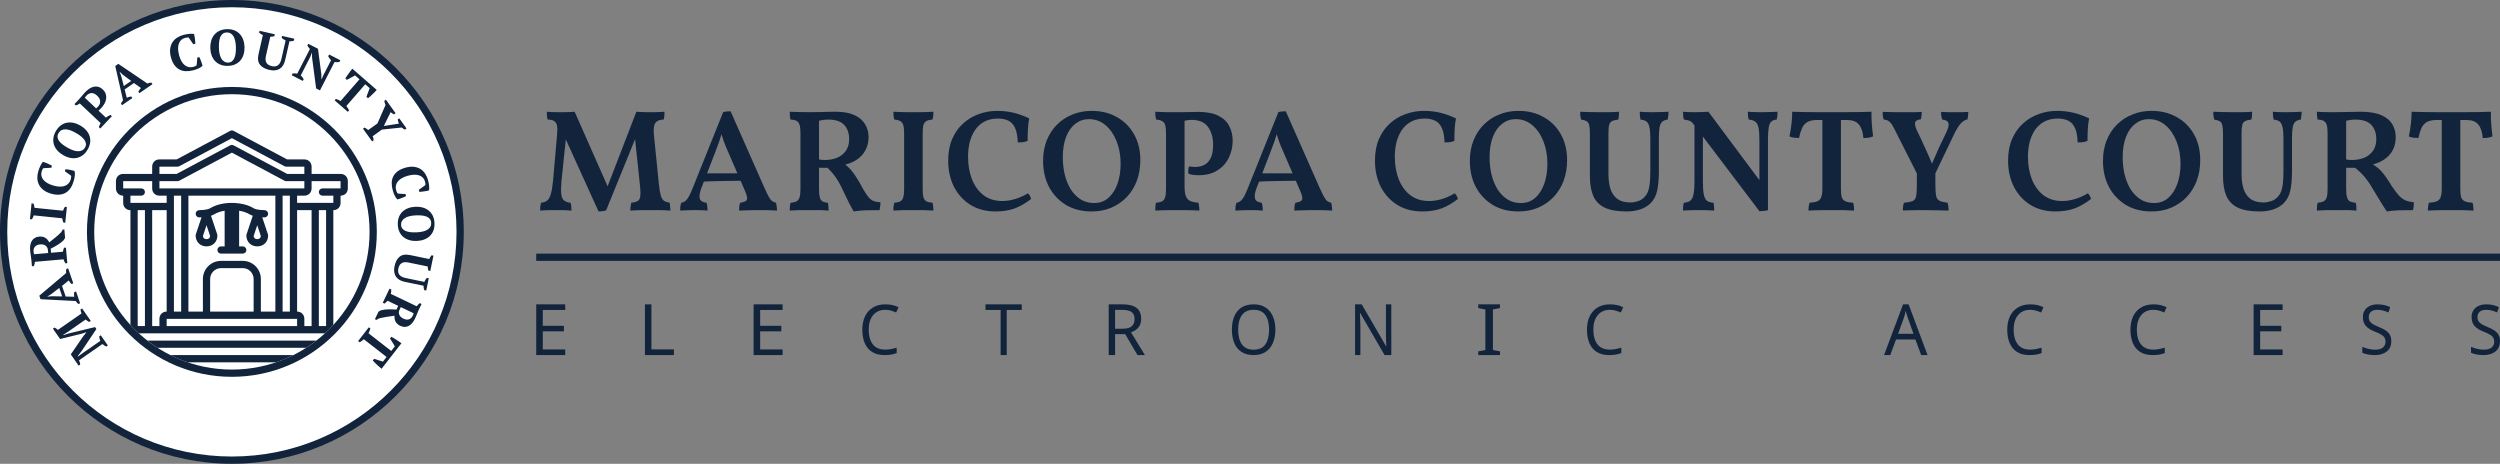 <svg width="345" height="64" viewBox="0 0 345 64" fill="none" xmlns="http://www.w3.org/2000/svg">
<rect x="0" y="0" width="345" height="64" fill="#808080" stroke="none"/>
<circle cx="32" cy="32" r="32" fill="#12233C"/>
<circle cx="32" cy="32" r="31" fill="white"/>
<circle cx="32" cy="32" r="20" fill="#12233C"/>
<circle cx="32" cy="32" r="19" fill="white"/>
<path d="M40.491 49C39.722 49.385 38.924 49.721 38.1 50H25.9C25.076 49.721 24.278 49.385 23.509 49H40.491Z" fill="#12233C"/>
<path d="M43.662 47C43.208 47.354 42.738 47.688 42.252 48H21.748C21.262 47.688 20.792 47.354 20.338 47H43.662Z" fill="#12233C"/>
<path fill-rule="evenodd" clip-rule="evenodd" d="M32.394 28.01C33.315 28.057 34.246 28.275 35.032 28.757C35.168 28.823 35.592 29 36.5 29C36.776 29 37 29.224 37 29.5C37 29.776 36.776 30 36.5 30C36.392 30 36.289 29.995 36.19 29.991L36.975 32.342C36.992 32.393 37 32.446 37 32.5C37 32.914 36.859 33.297 36.578 33.578C36.297 33.859 35.914 34 35.5 34C35.086 34 34.703 33.859 34.422 33.578C34.141 33.297 34 32.914 34 32.5L34.007 32.42C34.011 32.394 34.017 32.367 34.025 32.342L34.881 29.773C34.753 29.729 34.653 29.686 34.576 29.647C34.562 29.64 34.548 29.632 34.535 29.624C34.092 29.347 33.566 29.17 33 29.078V34H33.5C33.776 34 34 34.224 34 34.5C34 34.776 33.776 35 33.5 35H30.5C30.224 35 30 34.776 30 34.5C30 34.224 30.224 34 30.5 34H31V29.078C30.433 29.17 29.908 29.347 29.465 29.624C29.451 29.632 29.438 29.64 29.424 29.647C29.347 29.686 29.246 29.729 29.118 29.773L29.975 32.342C29.992 32.393 30 32.446 30 32.5C30 32.914 29.86 33.297 29.578 33.578C29.297 33.859 28.914 34 28.5 34C28.086 34 27.703 33.859 27.422 33.578C27.14 33.297 27 32.914 27 32.5L27.007 32.42C27.011 32.394 27.017 32.367 27.025 32.342L27.809 29.991C27.711 29.995 27.608 30 27.5 30C27.224 30 27 29.776 27 29.5C27 29.224 27.224 29 27.5 29C28.406 29 28.831 28.823 28.967 28.757C29.866 28.206 30.954 28 32 28L32.394 28.01ZM28.005 32.564C28.017 32.714 28.069 32.811 28.129 32.871C28.198 32.94 28.314 33 28.5 33C28.686 33 28.802 32.94 28.871 32.871C28.931 32.811 28.982 32.714 28.994 32.564L28.5 31.082L28.005 32.564ZM35.005 32.564C35.017 32.714 35.069 32.811 35.129 32.871C35.197 32.94 35.314 33 35.5 33C35.686 33 35.803 32.94 35.871 32.871C35.931 32.811 35.982 32.714 35.994 32.564L35.5 31.082L35.005 32.564Z" fill="#12233C"/>
<path fill-rule="evenodd" clip-rule="evenodd" d="M31.821 18.033C31.956 17.982 32.107 17.99 32.235 18.059L39.626 22H42C42.264 22 42.522 22.09 42.716 22.284C42.91 22.478 43 22.736 43 23V24H47C47.264 24 47.522 24.09 47.716 24.284C47.91 24.478 48 24.736 48 25V26C48 26.264 47.91 26.522 47.716 26.716C47.546 26.885 47.327 26.976 47.099 26.996L47 27V28C47 28.264 46.91 28.522 46.716 28.716C46.546 28.885 46.327 28.976 46.099 28.996L46 29V44.844C45.631 45.245 45.246 45.631 44.845 46H19.155C18.754 45.631 18.369 45.245 18 44.844V29L17.901 28.996C17.673 28.976 17.454 28.885 17.284 28.716C17.09 28.522 17 28.264 17 28V27L16.901 26.996C16.673 26.976 16.454 26.885 16.284 26.716C16.09 26.522 16 26.264 16 26V25C16 24.736 16.09 24.478 16.284 24.284C16.478 24.09 16.736 24 17 24H21V23C21 22.736 21.09 22.478 21.284 22.284C21.478 22.09 21.736 22 22 22H24.374L31.765 18.059L31.821 18.033ZM19 45H20V29H19V45ZM21 45H22V44C22 43.736 22.09 43.478 22.284 43.284C22.454 43.114 22.673 43.024 22.901 43.004L23 43V29H21V45ZM23 45H41V44H23V45ZM41 43L41.099 43.004C41.327 43.024 41.546 43.114 41.716 43.284C41.91 43.478 42 43.736 42 44V45H43V29H41V43ZM44 45H45V29H44V45ZM24 43H25V27H24V43ZM26 43H28V38.5C28 37.124 29.124 36 30.5 36H33.5C34.876 36 36 37.124 36 38.5V43H38V27H26V43ZM30.5 37C29.676 37 29 37.676 29 38.5V43H35V38.5C35 37.676 34.324 37 33.5 37H30.5ZM39 43H40V27H39V43ZM17 26H19.5C19.776 26 20 26.224 20 26.5C20 26.776 19.776 27 19.5 27H18V28H23V27H22C21.736 27 21.478 26.91 21.284 26.716C21.09 26.522 21 26.264 21 26V25H17V26ZM43 26C43 26.264 42.91 26.522 42.716 26.716C42.522 26.91 42.264 27 42 27H41V28H46V27H44.5C44.224 27 44 26.776 44 26.5C44 26.224 44.224 26 44.5 26H47V25H43V26ZM24.735 24.941C24.663 24.98 24.582 25 24.5 25H22V26H42V25H39.5C39.418 25 39.337 24.98 39.265 24.941L32 21.066L24.735 24.941ZM24.735 22.941C24.663 22.98 24.582 23 24.5 23H22V24H24.374L31.765 20.059L31.821 20.033C31.956 19.982 32.107 19.99 32.235 20.059L39.626 24H42V23H39.5C39.418 23 39.337 22.98 39.265 22.941L32 19.066L24.735 22.941Z" fill="#12233C"/>
<path fill-rule="evenodd" clip-rule="evenodd" d="M59.814 31.81C59.7 32.108 59.534 32.362 59.316 32.57C59.099 32.777 58.837 32.94 58.531 33.055C58.226 33.171 57.892 33.236 57.527 33.252C57.164 33.268 56.825 33.231 56.511 33.142C56.196 33.053 55.922 32.914 55.687 32.725C55.452 32.537 55.266 32.298 55.127 32.01C54.989 31.722 54.911 31.386 54.896 31.004C54.879 30.622 54.928 30.281 55.041 29.982C55.154 29.683 55.319 29.428 55.537 29.218C55.754 29.008 56.016 28.845 56.321 28.729C56.627 28.613 56.962 28.547 57.325 28.532C57.69 28.516 58.028 28.553 58.343 28.643C58.657 28.731 58.932 28.872 59.167 29.063C59.401 29.253 59.588 29.493 59.727 29.781C59.864 30.069 59.942 30.405 59.959 30.787C59.975 31.169 59.927 31.51 59.814 31.81ZM59.321 30.219C59.21 30.079 59.061 29.97 58.873 29.891C58.685 29.813 58.463 29.762 58.208 29.738C57.952 29.713 57.675 29.708 57.377 29.721C57.078 29.733 56.803 29.769 56.551 29.826C56.299 29.883 56.083 29.966 55.902 30.075C55.723 30.183 55.584 30.317 55.485 30.477C55.388 30.638 55.343 30.828 55.353 31.047C55.361 31.248 55.421 31.416 55.531 31.551C55.643 31.687 55.792 31.794 55.98 31.876C56.168 31.956 56.39 32.011 56.645 32.04C56.901 32.068 57.179 32.076 57.477 32.064C57.775 32.051 58.051 32.017 58.303 31.961C58.555 31.906 58.771 31.827 58.951 31.724C59.131 31.62 59.271 31.488 59.368 31.328C59.467 31.167 59.511 30.975 59.502 30.75C59.492 30.536 59.433 30.359 59.321 30.219ZM58.932 26.337C58.817 26.362 58.696 26.384 58.568 26.403C58.44 26.423 58.315 26.439 58.19 26.452C58.065 26.466 57.96 26.475 57.874 26.48L57.794 26.197L58.706 25.539C58.718 25.492 58.717 25.422 58.705 25.329C58.693 25.235 58.674 25.141 58.648 25.046C58.596 24.862 58.51 24.7 58.39 24.559C58.271 24.418 58.111 24.308 57.914 24.228C57.717 24.148 57.481 24.107 57.208 24.107C56.934 24.107 56.619 24.157 56.265 24.257C55.622 24.438 55.164 24.706 54.891 25.06C54.617 25.414 54.542 25.81 54.667 26.25C54.702 26.376 54.742 26.48 54.787 26.562C54.832 26.644 54.877 26.695 54.922 26.717L55.958 26.78L56.036 27.057C55.97 27.095 55.888 27.136 55.791 27.18C55.694 27.225 55.591 27.269 55.479 27.312C55.368 27.355 55.257 27.395 55.145 27.432C55.034 27.468 54.935 27.498 54.845 27.524C54.701 27.395 54.576 27.218 54.469 26.994C54.362 26.769 54.273 26.533 54.204 26.287C54.099 25.914 54.05 25.562 54.056 25.233C54.063 24.904 54.136 24.605 54.275 24.335C54.415 24.065 54.622 23.829 54.896 23.625C55.171 23.421 55.524 23.259 55.955 23.137C56.382 23.017 56.768 22.977 57.111 23.018C57.455 23.06 57.756 23.16 58.015 23.32C58.273 23.479 58.488 23.689 58.661 23.948C58.833 24.207 58.964 24.494 59.053 24.809C59.137 25.105 59.191 25.379 59.216 25.631C59.241 25.884 59.239 26.097 59.211 26.27C59.139 26.29 59.046 26.312 58.932 26.337ZM55.65 17.765C55.567 17.717 55.494 17.662 55.432 17.598L52.706 17.883L51.421 18.806C51.468 18.887 51.502 18.976 51.523 19.073C51.543 19.17 51.558 19.264 51.566 19.356L51.351 19.511L50.093 17.76L50.309 17.604C50.39 17.645 50.474 17.693 50.561 17.752C50.648 17.809 50.731 17.876 50.809 17.953L52.088 17.034L53.203 14.493C53.155 14.395 53.119 14.296 53.094 14.197C53.067 14.098 53.049 14.003 53.037 13.915L53.253 13.759L54.592 15.625L54.376 15.78C54.308 15.748 54.233 15.71 54.154 15.663C54.075 15.617 53.993 15.555 53.909 15.477L52.969 17.384L55.048 17.064C55.004 16.963 54.969 16.862 54.942 16.76C54.915 16.659 54.896 16.569 54.886 16.49L55.102 16.335L56.103 17.728L55.886 17.884C55.812 17.851 55.732 17.811 55.65 17.765ZM51.397 13.017C51.285 13.124 51.176 13.225 51.068 13.32C50.96 13.415 50.867 13.493 50.789 13.555L50.567 13.362L51.015 12.165L50.402 11.632L47.793 14.631C47.868 14.728 47.941 14.829 48.01 14.931C48.077 15.034 48.132 15.134 48.172 15.23L47.997 15.431L46.181 13.85L46.355 13.649C46.45 13.683 46.555 13.723 46.671 13.771C46.787 13.82 46.896 13.876 47 13.942L49.61 10.942L48.998 10.41L47.874 11.019L47.657 10.83C47.705 10.748 47.769 10.645 47.85 10.524C47.931 10.403 48.017 10.279 48.106 10.154C48.197 10.028 48.289 9.906 48.381 9.785C48.474 9.665 48.556 9.564 48.626 9.483L51.989 12.41C51.916 12.494 51.827 12.59 51.722 12.696C51.616 12.803 51.508 12.91 51.397 13.017ZM46.489 8.586C46.369 8.584 46.262 8.575 46.166 8.557L44.155 12.475L43.626 12.203L43.058 7.899L43.055 7.291L43.036 7.282L42.836 7.809L41.504 10.406C41.576 10.47 41.65 10.551 41.727 10.651C41.805 10.751 41.866 10.844 41.911 10.93L41.79 11.167L40.252 10.377L40.373 10.141C40.474 10.129 40.579 10.125 40.69 10.127C40.803 10.129 40.913 10.141 41.023 10.161L42.766 6.766C42.699 6.689 42.636 6.61 42.574 6.526C42.513 6.441 42.46 6.36 42.417 6.28L42.538 6.043L43.884 6.733L44.342 10.242L44.354 10.924L44.378 10.937L44.621 10.387L45.687 8.311C45.603 8.227 45.527 8.137 45.459 8.041C45.39 7.946 45.334 7.852 45.291 7.763L45.416 7.52L46.96 8.312L46.836 8.555C46.725 8.577 46.609 8.587 46.489 8.586ZM40.254 5.684C40.146 5.697 40.041 5.705 39.94 5.706L39.356 8.272C39.224 8.854 38.97 9.262 38.594 9.495C38.218 9.728 37.75 9.78 37.19 9.653C36.58 9.514 36.141 9.27 35.87 8.921C35.601 8.573 35.534 8.098 35.671 7.498L36.276 4.836C36.188 4.801 36.098 4.756 36.006 4.699C35.913 4.642 35.832 4.579 35.762 4.51L35.82 4.251L37.923 4.729L37.863 4.989C37.691 5.05 37.504 5.077 37.3 5.069L36.702 7.696C36.651 7.919 36.634 8.112 36.649 8.273C36.666 8.435 36.711 8.573 36.785 8.688C36.859 8.803 36.959 8.896 37.084 8.968C37.209 9.04 37.356 9.094 37.523 9.133C37.674 9.167 37.816 9.177 37.951 9.162C38.087 9.147 38.212 9.102 38.326 9.028C38.441 8.954 38.542 8.845 38.627 8.702C38.712 8.559 38.78 8.373 38.833 8.145L39.415 5.586C39.315 5.539 39.215 5.483 39.112 5.416C39.01 5.35 38.929 5.284 38.867 5.217L38.926 4.958L40.619 5.343L40.56 5.602C40.465 5.643 40.362 5.67 40.254 5.684ZM33.182 8.332C32.989 8.564 32.747 8.745 32.456 8.878C32.165 9.011 31.829 9.082 31.446 9.091C31.064 9.1 30.724 9.045 30.427 8.926C30.13 8.807 29.878 8.637 29.672 8.415C29.466 8.194 29.308 7.93 29.198 7.622C29.088 7.314 29.029 6.978 29.02 6.614C29.012 6.25 29.055 5.912 29.15 5.599C29.246 5.287 29.391 5.015 29.586 4.784C29.781 4.553 30.024 4.371 30.315 4.238C30.606 4.104 30.943 4.034 31.326 4.024C31.708 4.016 32.048 4.07 32.345 4.189C32.642 4.309 32.892 4.479 33.096 4.7C33.299 4.922 33.456 5.187 33.566 5.494C33.676 5.802 33.735 6.138 33.744 6.502C33.753 6.866 33.709 7.204 33.614 7.517C33.519 7.83 33.375 8.102 33.182 8.332ZM32.468 5.703C32.418 5.449 32.343 5.232 32.243 5.05C32.143 4.868 32.013 4.726 31.855 4.624C31.696 4.523 31.504 4.476 31.28 4.481C31.066 4.486 30.887 4.543 30.745 4.651C30.603 4.759 30.491 4.907 30.409 5.093C30.327 5.28 30.272 5.5 30.243 5.755C30.214 6.01 30.203 6.287 30.21 6.586C30.217 6.884 30.247 7.16 30.3 7.414C30.353 7.666 30.431 7.884 30.536 8.066C30.641 8.248 30.772 8.39 30.931 8.491C31.09 8.592 31.279 8.64 31.498 8.635C31.699 8.63 31.868 8.574 32.005 8.465C32.143 8.357 32.253 8.21 32.338 8.023C32.422 7.837 32.481 7.616 32.515 7.361C32.548 7.105 32.561 6.829 32.555 6.53C32.547 6.231 32.519 5.956 32.468 5.703ZM26.698 9.694C26.323 9.793 25.972 9.835 25.643 9.823C25.314 9.81 25.016 9.731 24.749 9.587C24.481 9.442 24.248 9.231 24.05 8.952C23.852 8.674 23.696 8.318 23.582 7.885C23.47 7.456 23.437 7.07 23.485 6.727C23.532 6.384 23.638 6.085 23.803 5.83C23.967 5.574 24.181 5.362 24.443 5.195C24.706 5.027 24.995 4.902 25.311 4.819C25.609 4.741 25.884 4.691 26.137 4.671C26.39 4.65 26.602 4.656 26.774 4.688C26.793 4.76 26.814 4.854 26.837 4.968C26.86 5.083 26.88 5.205 26.897 5.333C26.914 5.461 26.927 5.588 26.939 5.712C26.949 5.837 26.956 5.943 26.96 6.029L26.675 6.103L26.035 5.179C25.988 5.167 25.918 5.166 25.824 5.176C25.731 5.187 25.636 5.204 25.541 5.229C25.356 5.277 25.192 5.36 25.049 5.477C24.906 5.594 24.793 5.75 24.709 5.946C24.625 6.142 24.581 6.377 24.576 6.651C24.57 6.925 24.614 7.24 24.708 7.597C24.877 8.242 25.136 8.705 25.484 8.985C25.833 9.265 26.229 9.347 26.671 9.231C26.797 9.198 26.902 9.16 26.984 9.116C27.067 9.073 27.12 9.029 27.142 8.985L27.225 7.95L27.502 7.877C27.54 7.944 27.579 8.027 27.622 8.124C27.664 8.222 27.706 8.327 27.748 8.439C27.789 8.551 27.827 8.663 27.861 8.774C27.895 8.886 27.924 8.987 27.947 9.077C27.815 9.218 27.636 9.34 27.41 9.442C27.184 9.545 26.946 9.629 26.698 9.694ZM19.086 12.642C19.135 12.557 19.191 12.47 19.254 12.38C19.317 12.292 19.382 12.212 19.448 12.144L18.482 11.46L17.203 12.343L17.496 13.493C17.689 13.394 17.894 13.334 18.113 13.314L18.264 13.533L16.841 14.516L16.69 14.297C16.725 14.216 16.768 14.137 16.819 14.059C16.87 13.981 16.925 13.91 16.983 13.847L15.903 9.106L16.329 8.811L20.341 11.527C20.428 11.49 20.52 11.458 20.617 11.435C20.714 11.41 20.804 11.397 20.888 11.396L21.04 11.615L19.237 12.86L19.086 12.642ZM16.968 10.327L16.516 9.908L16.504 9.916L16.728 10.51L17.083 11.873L18.102 11.169L16.968 10.327ZM13.644 17.55C13.667 17.451 13.702 17.353 13.747 17.258C13.792 17.163 13.84 17.075 13.891 16.994L11.011 14.273C10.924 14.338 10.834 14.394 10.741 14.441C10.648 14.489 10.558 14.525 10.469 14.551L10.276 14.368L10.881 13.727C11.01 13.591 11.149 13.43 11.301 13.242C11.453 13.055 11.597 12.888 11.735 12.742C11.905 12.563 12.088 12.403 12.286 12.266C12.483 12.128 12.688 12.033 12.899 11.978C13.111 11.925 13.325 11.924 13.543 11.975C13.761 12.027 13.975 12.152 14.185 12.351C14.385 12.54 14.52 12.743 14.591 12.96C14.662 13.178 14.682 13.398 14.652 13.62C14.622 13.842 14.548 14.061 14.43 14.277C14.312 14.494 14.167 14.693 13.994 14.876C13.978 14.894 13.953 14.921 13.917 14.958C13.882 14.995 13.843 15.034 13.802 15.075C13.76 15.116 13.72 15.155 13.681 15.192C13.643 15.23 13.614 15.255 13.594 15.269L14.612 16.23C14.712 16.152 14.817 16.08 14.928 16.014C15.038 15.948 15.144 15.896 15.245 15.856L15.438 16.039L13.837 17.733L13.644 17.55ZM13.752 14.378C13.802 14.265 13.826 14.144 13.824 14.017C13.822 13.89 13.789 13.758 13.726 13.622C13.663 13.484 13.56 13.349 13.417 13.214C13.146 12.958 12.883 12.835 12.629 12.845C12.375 12.856 12.146 12.97 11.941 13.187C11.876 13.255 11.829 13.31 11.797 13.354C11.765 13.398 11.737 13.443 11.711 13.49L13.258 14.952C13.297 14.931 13.347 14.891 13.406 14.832C13.465 14.772 13.513 14.724 13.548 14.686C13.635 14.595 13.703 14.492 13.752 14.378ZM11.878 17.954C12.096 18.197 12.254 18.461 12.352 18.746C12.449 19.03 12.48 19.331 12.443 19.649C12.406 19.967 12.292 20.292 12.102 20.624C11.912 20.956 11.689 21.218 11.434 21.41C11.178 21.603 10.902 21.73 10.606 21.791C10.31 21.853 10.002 21.851 9.682 21.786C9.361 21.721 9.043 21.598 8.727 21.417C8.412 21.235 8.144 21.023 7.926 20.78C7.708 20.537 7.551 20.271 7.454 19.985C7.357 19.698 7.328 19.396 7.364 19.079C7.401 18.761 7.515 18.436 7.705 18.104C7.895 17.772 8.118 17.51 8.374 17.317C8.629 17.125 8.905 16.999 9.2 16.939C9.495 16.88 9.802 16.882 10.123 16.948C10.443 17.013 10.761 17.136 11.077 17.317C11.393 17.498 11.66 17.71 11.878 17.954ZM9.732 17.995C9.489 17.907 9.265 17.858 9.057 17.85C8.85 17.841 8.661 17.878 8.492 17.962C8.324 18.045 8.184 18.184 8.072 18.378C7.965 18.565 7.921 18.747 7.941 18.925C7.96 19.102 8.028 19.274 8.145 19.441C8.262 19.608 8.422 19.769 8.625 19.926C8.829 20.083 9.06 20.236 9.319 20.384C9.578 20.533 9.83 20.65 10.074 20.736C10.317 20.822 10.544 20.867 10.754 20.872C10.964 20.877 11.153 20.837 11.322 20.753C11.491 20.67 11.63 20.533 11.739 20.343C11.838 20.169 11.878 19.995 11.856 19.821C11.835 19.648 11.766 19.477 11.65 19.308C11.535 19.139 11.376 18.975 11.175 18.814C10.974 18.653 10.744 18.498 10.485 18.35C10.226 18.201 9.975 18.083 9.732 17.995ZM6.469 25.226C6.7 25.372 6.993 25.497 7.347 25.602C7.987 25.79 8.517 25.808 8.936 25.654C9.356 25.501 9.631 25.205 9.76 24.766C9.797 24.641 9.819 24.532 9.824 24.438C9.83 24.345 9.819 24.278 9.793 24.236L8.95 23.629L9.031 23.354C9.108 23.357 9.199 23.366 9.305 23.38C9.41 23.394 9.521 23.413 9.639 23.435C9.756 23.457 9.872 23.483 9.985 23.511C10.098 23.54 10.199 23.567 10.289 23.594C10.341 23.779 10.352 23.996 10.324 24.243C10.294 24.489 10.244 24.736 10.171 24.982C10.061 25.354 9.917 25.677 9.735 25.952C9.555 26.227 9.333 26.442 9.071 26.595C8.81 26.749 8.508 26.839 8.167 26.865C7.826 26.891 7.441 26.841 7.011 26.714C6.586 26.588 6.239 26.417 5.97 26.199C5.701 25.981 5.499 25.735 5.366 25.462C5.232 25.189 5.162 24.898 5.154 24.586C5.146 24.275 5.188 23.962 5.28 23.649C5.368 23.354 5.468 23.093 5.581 22.866C5.694 22.639 5.809 22.46 5.925 22.329C5.997 22.35 6.088 22.38 6.198 22.42C6.308 22.459 6.422 22.505 6.54 22.558C6.659 22.609 6.774 22.663 6.887 22.718C6.999 22.773 7.094 22.822 7.169 22.863L7.086 23.145L5.963 23.215C5.929 23.249 5.892 23.309 5.852 23.394C5.812 23.48 5.778 23.57 5.75 23.664C5.696 23.847 5.683 24.03 5.709 24.213C5.735 24.396 5.81 24.574 5.935 24.747C6.059 24.92 6.237 25.08 6.469 25.226ZM8.81 28.797C8.853 28.701 8.904 28.614 8.963 28.535L9.228 28.562L9.007 30.735L8.743 30.708C8.66 30.512 8.611 30.317 8.598 30.123L4.657 29.723C4.633 29.815 4.598 29.91 4.55 30.008C4.503 30.106 4.452 30.192 4.397 30.267L4.133 30.24L4.353 28.067L4.618 28.094C4.661 28.183 4.694 28.279 4.719 28.382C4.744 28.485 4.758 28.585 4.763 28.679L8.704 29.079C8.732 28.988 8.768 28.894 8.81 28.797ZM4.397 33.233C4.5 33.067 4.636 32.934 4.803 32.833C4.971 32.731 5.172 32.67 5.405 32.65C5.742 32.621 6.024 32.678 6.253 32.822C6.482 32.966 6.663 33.176 6.795 33.449C7.07 33.238 7.35 33.015 7.634 32.779C7.918 32.543 8.191 32.297 8.453 32.04L8.645 31.686L8.882 31.665L8.983 32.83L8.781 33.149C8.546 33.386 8.268 33.601 7.947 33.795C7.627 33.989 7.31 34.163 6.998 34.317L7.047 34.882L8.681 34.739C8.695 34.631 8.716 34.532 8.746 34.445C8.775 34.358 8.805 34.274 8.835 34.191L9.1 34.169L9.288 36.316L9.022 36.34C8.958 36.242 8.907 36.148 8.868 36.058C8.83 35.968 8.797 35.877 8.77 35.785L4.824 36.13C4.792 36.367 4.742 36.564 4.671 36.72L4.406 36.742L4.342 36.003C4.333 35.91 4.322 35.805 4.307 35.686C4.292 35.568 4.275 35.444 4.257 35.314C4.239 35.186 4.22 35.054 4.202 34.919C4.183 34.785 4.168 34.655 4.157 34.529C4.135 34.274 4.143 34.035 4.183 33.814C4.222 33.593 4.294 33.399 4.397 33.233ZM4.705 35.086L6.65 34.916L6.614 34.503C6.593 34.265 6.491 34.068 6.306 33.915C6.122 33.762 5.862 33.699 5.527 33.729C5.355 33.743 5.21 33.78 5.091 33.837C4.972 33.895 4.876 33.969 4.805 34.061C4.733 34.151 4.684 34.254 4.656 34.37C4.628 34.485 4.621 34.608 4.632 34.739C4.644 34.884 4.669 35 4.705 35.086ZM9.117 37.388C9.12 37.289 9.132 37.198 9.153 37.117L9.405 37.03L10.114 39.104L9.862 39.19C9.793 39.12 9.725 39.042 9.657 38.957C9.588 38.872 9.53 38.788 9.482 38.706L8.56 39.45L9.063 40.921L10.249 40.951C10.206 40.739 10.205 40.525 10.245 40.31L10.497 40.224L11.056 41.859L10.804 41.945C10.736 41.89 10.671 41.827 10.61 41.757C10.549 41.687 10.496 41.614 10.451 41.541L5.595 41.292L5.427 40.802L9.131 37.679C9.119 37.585 9.114 37.488 9.117 37.388ZM7.059 40.6L6.533 40.92L6.537 40.933L7.17 40.88L8.578 40.908L8.177 39.736L7.059 40.6ZM7.767 45.345C7.848 45.399 7.922 45.46 7.991 45.525L11.249 43.259C11.208 43.168 11.178 43.074 11.156 42.979C11.135 42.883 11.12 42.795 11.11 42.716L11.329 42.565L12.524 44.282L12.305 44.435C12.214 44.385 12.129 44.332 12.052 44.278C11.975 44.225 11.897 44.162 11.819 44.091L9.417 45.762L8.725 46.2L8.756 46.246L9.503 46.009L13.119 45.139L13.303 45.403L11.249 48.469L10.721 49.144L10.756 49.195L11.482 48.682L13.838 47.043C13.803 46.96 13.772 46.862 13.745 46.75C13.718 46.638 13.7 46.529 13.688 46.423L13.907 46.27L14.882 47.673L14.664 47.825C14.59 47.785 14.501 47.734 14.397 47.674C14.292 47.613 14.204 47.548 14.132 47.479L10.909 49.721C10.947 49.808 10.982 49.904 11.015 50.009C11.048 50.113 11.066 50.213 11.07 50.308L10.852 50.46L9.768 48.902L11.496 46.396L11.931 45.846L11.927 45.84L11.244 46.06L8.293 46.782L7.302 45.356L7.52 45.205C7.604 45.243 7.686 45.29 7.767 45.345ZM51.111 45.329C51.083 45.426 51.049 45.533 51.007 45.651C50.965 45.77 50.914 45.882 50.855 45.989L53.991 48.433L54.49 47.792L53.821 46.703L53.997 46.477C54.082 46.519 54.188 46.577 54.313 46.651C54.44 46.726 54.566 46.805 54.697 46.888C54.827 46.972 54.955 47.057 55.08 47.142C55.206 47.228 55.311 47.304 55.396 47.37L52.656 50.888C52.567 50.819 52.467 50.735 52.356 50.636C52.243 50.537 52.131 50.435 52.018 50.329C51.904 50.224 51.798 50.119 51.697 50.017C51.596 49.915 51.513 49.826 51.447 49.751L51.628 49.52L52.848 49.901L53.346 49.261L50.209 46.818C50.116 46.899 50.021 46.977 49.921 47.051C49.822 47.125 49.726 47.184 49.632 47.229L49.422 47.065L50.901 45.166L51.111 45.329ZM54.591 44.387C54.467 44.147 54.418 43.874 54.443 43.571C54.099 43.613 53.744 43.664 53.38 43.723C53.016 43.781 52.655 43.854 52.3 43.943L51.954 44.15L51.739 44.048L52.243 42.993L52.58 42.82C52.903 42.736 53.252 42.692 53.626 42.688C54.001 42.684 54.362 42.694 54.709 42.721L54.954 42.209L53.475 41.502C53.407 41.589 53.339 41.662 53.27 41.722C53.199 41.782 53.131 41.84 53.064 41.895L52.823 41.78L53.753 39.835L53.993 39.95C53.999 40.066 53.996 40.174 53.983 40.272C53.97 40.368 53.952 40.463 53.929 40.556L57.503 42.265C57.65 42.076 57.794 41.933 57.934 41.834L58.174 41.948L57.854 42.618C57.814 42.702 57.769 42.799 57.723 42.908C57.676 43.018 57.627 43.133 57.577 43.254C57.527 43.375 57.476 43.498 57.424 43.623C57.372 43.748 57.318 43.867 57.265 43.981C57.153 44.213 57.025 44.414 56.879 44.584C56.732 44.755 56.572 44.885 56.399 44.976C56.226 45.066 56.041 45.112 55.846 45.114C55.649 45.116 55.446 45.067 55.234 44.966C54.93 44.82 54.715 44.627 54.591 44.387ZM55.677 43.975C55.833 44.049 55.977 44.092 56.108 44.103C56.24 44.114 56.36 44.099 56.468 44.057C56.576 44.015 56.671 43.951 56.753 43.865C56.836 43.779 56.905 43.678 56.962 43.56C57.024 43.428 57.063 43.316 57.075 43.224L55.314 42.381L55.135 42.756C55.031 42.972 55.02 43.192 55.101 43.419C55.182 43.645 55.374 43.83 55.677 43.975ZM54.629 38.156C54.389 37.784 54.326 37.318 54.443 36.756C54.569 36.144 54.805 35.699 55.148 35.422C55.491 35.146 55.965 35.069 56.567 35.194L59.241 35.748C59.273 35.659 59.317 35.568 59.373 35.475C59.428 35.381 59.489 35.299 59.557 35.227L59.816 35.28L59.38 37.392L59.119 37.338C59.055 37.167 59.024 36.979 59.028 36.775L56.389 36.23C56.165 36.183 55.973 36.169 55.812 36.188C55.65 36.207 55.513 36.255 55.399 36.332C55.286 36.408 55.194 36.51 55.125 36.636C55.057 36.763 55.004 36.91 54.97 37.079C54.939 37.23 54.932 37.373 54.948 37.508C54.966 37.642 55.013 37.767 55.09 37.88C55.166 37.993 55.277 38.091 55.422 38.174C55.566 38.256 55.754 38.321 55.982 38.368L58.553 38.9C58.597 38.8 58.651 38.698 58.716 38.595C58.78 38.491 58.845 38.408 58.91 38.346L59.171 38.399L58.819 40.1L58.559 40.046C58.517 39.951 58.487 39.85 58.472 39.741C58.456 39.634 58.446 39.529 58.443 39.429L55.866 38.894C55.281 38.773 54.868 38.527 54.629 38.156Z" fill="#12233C"/>
<path d="M82.6 29.18L77.82 18.66H78.14L77.48 25.02C77.413 25.807 77.407 26.407 77.46 26.82C77.513 27.233 77.647 27.52 77.86 27.68C78.073 27.84 78.367 27.94 78.74 27.98C78.793 28.14 78.827 28.32 78.84 28.52C78.853 28.72 78.86 28.9 78.86 29.06C78.58 29.033 78.233 29.013 77.82 29C77.42 29 77.047 29 76.7 29C76.487 29 76.24 29 75.96 29C75.693 29.013 75.433 29.02 75.18 29.02C74.927 29.033 74.713 29.047 74.54 29.06C74.54 28.9 74.547 28.72 74.56 28.52C74.587 28.32 74.62 28.14 74.66 27.98C75.02 27.94 75.3 27.84 75.5 27.68C75.713 27.52 75.88 27.233 76 26.82C76.133 26.393 76.24 25.767 76.32 24.94L76.88 18.54C76.933 18.007 76.927 17.593 76.86 17.3C76.793 17.007 76.653 16.8 76.44 16.68C76.24 16.56 75.953 16.5 75.58 16.5C75.527 16.34 75.493 16.167 75.48 15.98C75.467 15.793 75.46 15.607 75.46 15.42C75.62 15.433 75.813 15.447 76.04 15.46C76.28 15.46 76.52 15.467 76.76 15.48C77 15.48 77.213 15.48 77.4 15.48C77.587 15.48 77.793 15.48 78.02 15.48C78.26 15.467 78.493 15.46 78.72 15.46C78.947 15.447 79.14 15.433 79.3 15.42L84.14 26.36H83.6L87.82 15.42C88.007 15.433 88.213 15.447 88.44 15.46C88.68 15.46 88.92 15.467 89.16 15.48C89.4 15.48 89.613 15.48 89.8 15.48C89.987 15.48 90.193 15.48 90.42 15.48C90.647 15.467 90.867 15.46 91.08 15.46C91.307 15.447 91.513 15.433 91.7 15.42C91.7 15.607 91.693 15.793 91.68 15.98C91.667 16.167 91.633 16.34 91.58 16.5C91.06 16.5 90.687 16.647 90.46 16.94C90.233 17.233 90.16 17.793 90.24 18.62L90.92 25.36C90.987 26.053 91.073 26.587 91.18 26.96C91.287 27.32 91.433 27.567 91.62 27.7C91.82 27.833 92.08 27.92 92.4 27.96C92.44 28.12 92.467 28.3 92.48 28.5C92.507 28.687 92.52 28.873 92.52 29.06C92.36 29.047 92.16 29.033 91.92 29.02C91.68 29.02 91.42 29.013 91.14 29C90.86 29 90.587 29 90.32 29C90.067 29 89.833 29 89.62 29C89.367 29 89.067 29 88.72 29C88.387 29.013 88.067 29.02 87.76 29.02C87.453 29.033 87.193 29.047 86.98 29.06C86.98 28.873 86.993 28.687 87.02 28.5C87.047 28.313 87.08 28.14 87.12 27.98C87.547 27.927 87.853 27.84 88.04 27.72C88.227 27.587 88.333 27.36 88.36 27.04C88.4 26.707 88.387 26.233 88.32 25.62L87.58 18.62H87.88L83.64 29.04C83.493 29.093 83.327 29.127 83.14 29.14C82.967 29.167 82.787 29.18 82.6 29.18ZM100.823 15.36L105.482 25.9C105.736 26.46 105.942 26.887 106.103 27.18C106.263 27.46 106.416 27.653 106.563 27.76C106.723 27.867 106.896 27.94 107.083 27.98C107.136 28.153 107.169 28.327 107.183 28.5C107.209 28.66 107.223 28.847 107.223 29.06C107.049 29.047 106.796 29.033 106.463 29.02C106.143 29.02 105.816 29.013 105.482 29C105.149 29 104.876 29 104.662 29C104.503 29 104.296 29 104.043 29C103.803 29.013 103.549 29.02 103.283 29.02C103.016 29.033 102.769 29.04 102.543 29.04C102.316 29.053 102.136 29.06 102.002 29.06C102.002 28.833 102.009 28.633 102.023 28.46C102.049 28.287 102.089 28.127 102.142 27.98C102.662 27.9 102.969 27.767 103.062 27.58C103.156 27.38 103.082 26.993 102.842 26.42L100.482 20.96C100.242 20.427 100.042 19.94 99.882 19.5C99.722 19.047 99.562 18.553 99.403 18.02H99.722C99.562 18.567 99.403 19.073 99.243 19.54C99.082 20.007 98.909 20.473 98.722 20.94L96.763 26.02C96.536 26.647 96.476 27.12 96.582 27.44C96.689 27.747 96.996 27.927 97.502 27.98C97.556 28.127 97.589 28.293 97.603 28.48C97.629 28.653 97.642 28.847 97.642 29.06C97.496 29.047 97.302 29.033 97.062 29.02C96.836 29.02 96.589 29.013 96.323 29C96.069 29 95.829 29 95.603 29C95.269 29 94.942 29.007 94.623 29.02C94.302 29.033 94.049 29.047 93.862 29.06C93.862 28.873 93.869 28.693 93.882 28.52C93.909 28.333 93.956 28.153 94.022 27.98C94.249 27.94 94.442 27.853 94.603 27.72C94.763 27.587 94.922 27.373 95.082 27.08C95.243 26.787 95.422 26.387 95.623 25.88L99.802 15.46C99.976 15.42 100.136 15.393 100.283 15.38C100.429 15.367 100.609 15.36 100.823 15.36ZM102.163 23.92L102.422 24.94C101.529 24.94 100.582 24.953 99.582 24.98C98.596 24.993 97.662 25.027 96.782 25.08L97.103 23.92H102.163ZM117.803 29.18C117.576 28.78 117.383 28.427 117.223 28.12C117.063 27.8 116.916 27.5 116.783 27.22C116.649 26.927 116.503 26.62 116.343 26.3C116.116 25.807 115.896 25.38 115.683 25.02C115.469 24.66 115.229 24.313 114.963 23.98C114.696 23.647 114.356 23.293 113.943 22.92L114.643 23.14C114.283 23.153 113.963 23.16 113.683 23.16C113.403 23.16 113.109 23.153 112.803 23.14L112.863 21.98C113.063 22.02 113.229 22.047 113.363 22.06C113.509 22.073 113.656 22.08 113.803 22.08C114.429 22.08 114.996 21.98 115.503 21.78C116.009 21.567 116.416 21.247 116.723 20.82C117.029 20.393 117.183 19.853 117.183 19.2C117.183 18.387 116.956 17.733 116.503 17.24C116.049 16.747 115.309 16.5 114.283 16.5C114.029 16.5 113.796 16.52 113.583 16.56C113.369 16.587 113.143 16.633 112.903 16.7L113.023 16.28V26C113.023 26.533 113.056 26.94 113.123 27.22C113.203 27.5 113.329 27.693 113.503 27.8C113.689 27.893 113.929 27.953 114.223 27.98C114.276 28.1 114.309 28.26 114.323 28.46C114.336 28.66 114.343 28.86 114.343 29.06C114.076 29.033 113.769 29.013 113.423 29C113.076 29 112.736 29 112.403 29C112.083 29 111.816 29 111.603 29C111.189 29 110.736 29 110.243 29C109.749 29.013 109.329 29.033 108.983 29.06C108.983 28.847 108.989 28.653 109.003 28.48C109.016 28.293 109.049 28.127 109.103 27.98C109.463 27.953 109.736 27.887 109.923 27.78C110.123 27.673 110.263 27.487 110.343 27.22C110.423 26.953 110.463 26.573 110.463 26.08V18.38C110.463 17.873 110.423 17.493 110.343 17.24C110.263 16.973 110.123 16.787 109.923 16.68C109.736 16.573 109.456 16.513 109.083 16.5C109.043 16.34 109.016 16.16 109.003 15.96C108.989 15.76 108.983 15.58 108.983 15.42C109.236 15.433 109.616 15.447 110.123 15.46C110.643 15.473 111.169 15.48 111.703 15.48C112.209 15.48 112.769 15.473 113.383 15.46C114.009 15.433 114.649 15.42 115.303 15.42C116.369 15.42 117.236 15.573 117.903 15.88C118.569 16.187 119.063 16.607 119.383 17.14C119.703 17.673 119.863 18.26 119.863 18.9C119.863 19.607 119.709 20.233 119.403 20.78C119.109 21.313 118.689 21.753 118.143 22.1C117.609 22.433 116.976 22.667 116.243 22.8L116.463 22.56C116.849 22.853 117.169 23.147 117.423 23.44C117.676 23.733 117.936 24.093 118.203 24.52C118.469 24.933 118.789 25.487 119.163 26.18C119.416 26.593 119.636 26.927 119.823 27.18C120.023 27.42 120.249 27.6 120.503 27.72C120.756 27.827 121.089 27.893 121.503 27.92C121.503 28.12 121.489 28.307 121.463 28.48C121.449 28.653 121.423 28.827 121.383 29C120.703 29 120.049 29.007 119.423 29.02C118.809 29.047 118.269 29.1 117.803 29.18ZM124.769 18.4C124.769 17.893 124.729 17.513 124.649 17.26C124.582 17.007 124.449 16.827 124.249 16.72C124.049 16.6 123.769 16.527 123.409 16.5C123.369 16.367 123.336 16.207 123.309 16.02C123.296 15.82 123.289 15.62 123.289 15.42C123.529 15.433 123.809 15.447 124.129 15.46C124.449 15.46 124.776 15.467 125.109 15.48C125.456 15.48 125.776 15.48 126.069 15.48C126.376 15.48 126.689 15.48 127.009 15.48C127.329 15.467 127.642 15.46 127.949 15.46C128.256 15.447 128.542 15.433 128.809 15.42C128.809 15.62 128.802 15.813 128.789 16C128.776 16.173 128.736 16.34 128.669 16.5C128.322 16.527 128.049 16.593 127.849 16.7C127.649 16.807 127.509 16.993 127.429 17.26C127.362 17.513 127.329 17.893 127.329 18.4V26.08C127.329 26.573 127.362 26.953 127.429 27.22C127.509 27.487 127.649 27.673 127.849 27.78C128.049 27.887 128.329 27.953 128.689 27.98C128.729 28.1 128.756 28.26 128.769 28.46C128.796 28.647 128.809 28.847 128.809 29.06C128.436 29.033 128.016 29.013 127.549 29C127.096 29 126.629 29 126.149 29C125.656 29 125.149 29 124.629 29C124.122 29.013 123.676 29.033 123.289 29.06C123.289 28.86 123.296 28.667 123.309 28.48C123.336 28.28 123.369 28.113 123.409 27.98C123.769 27.953 124.049 27.887 124.249 27.78C124.449 27.673 124.582 27.487 124.649 27.22C124.729 26.953 124.769 26.573 124.769 26.08V18.4ZM137.371 29.18C136.091 29.18 134.957 28.887 133.971 28.3C132.997 27.7 132.231 26.873 131.671 25.82C131.124 24.753 130.851 23.533 130.851 22.16C130.851 21.013 131.037 20.013 131.411 19.16C131.784 18.307 132.291 17.593 132.931 17.02C133.571 16.447 134.291 16.02 135.091 15.74C135.891 15.447 136.724 15.3 137.591 15.3C138.391 15.3 139.151 15.387 139.871 15.56C140.591 15.733 141.311 15.993 142.031 16.34C141.937 16.807 141.877 17.307 141.851 17.84C141.824 18.36 141.811 18.893 141.811 19.44C141.637 19.52 141.424 19.58 141.171 19.62C140.931 19.647 140.691 19.66 140.451 19.66C140.424 18.793 140.297 18.12 140.071 17.64C139.844 17.16 139.531 16.827 139.131 16.64C138.731 16.453 138.264 16.36 137.731 16.36C136.984 16.36 136.344 16.507 135.811 16.8C135.291 17.093 134.864 17.487 134.531 17.98C134.211 18.473 133.971 19.033 133.811 19.66C133.664 20.287 133.591 20.94 133.591 21.62C133.591 22.767 133.771 23.807 134.131 24.74C134.504 25.673 135.037 26.407 135.731 26.94C136.437 27.473 137.304 27.74 138.331 27.74C138.904 27.74 139.497 27.647 140.111 27.46C140.724 27.273 141.304 27.013 141.851 26.68C141.957 26.76 142.051 26.88 142.131 27.04C142.211 27.187 142.264 27.327 142.291 27.46C141.597 28.007 140.864 28.433 140.091 28.74C139.317 29.033 138.411 29.18 137.371 29.18ZM150.646 29.18C149.286 29.18 148.106 28.88 147.106 28.28C146.106 27.667 145.326 26.84 144.766 25.8C144.219 24.747 143.946 23.547 143.946 22.2C143.946 21.16 144.113 20.22 144.446 19.38C144.793 18.527 145.266 17.8 145.866 17.2C146.479 16.587 147.193 16.12 148.006 15.8C148.819 15.467 149.699 15.3 150.646 15.3C151.966 15.3 153.126 15.587 154.126 16.16C155.139 16.72 155.933 17.513 156.506 18.54C157.079 19.553 157.366 20.74 157.366 22.1C157.366 23.127 157.206 24.073 156.886 24.94C156.566 25.793 156.106 26.54 155.506 27.18C154.906 27.807 154.193 28.3 153.366 28.66C152.553 29.007 151.646 29.18 150.646 29.18ZM150.986 28.02C151.759 28.02 152.413 27.787 152.946 27.32C153.493 26.84 153.913 26.193 154.206 25.38C154.499 24.553 154.646 23.627 154.646 22.6C154.646 21.453 154.459 20.413 154.086 19.48C153.713 18.547 153.199 17.807 152.546 17.26C151.893 16.713 151.133 16.44 150.266 16.44C149.573 16.44 148.953 16.653 148.406 17.08C147.859 17.493 147.433 18.093 147.126 18.88C146.819 19.667 146.666 20.6 146.666 21.68C146.666 22.507 146.753 23.3 146.926 24.06C147.113 24.82 147.386 25.5 147.746 26.1C148.119 26.687 148.573 27.153 149.106 27.5C149.653 27.847 150.279 28.02 150.986 28.02ZM159.43 29.06C159.43 28.82 159.437 28.613 159.45 28.44C159.464 28.267 159.49 28.113 159.53 27.98C159.89 27.953 160.17 27.887 160.37 27.78C160.57 27.673 160.71 27.487 160.79 27.22C160.87 26.953 160.91 26.573 160.91 26.08V18.4C160.91 17.893 160.87 17.513 160.79 17.26C160.724 17.007 160.59 16.827 160.39 16.72C160.19 16.6 159.91 16.527 159.55 16.5C159.51 16.367 159.477 16.213 159.45 16.04C159.437 15.853 159.43 15.647 159.43 15.42C159.977 15.447 160.504 15.467 161.01 15.48C161.517 15.48 161.95 15.48 162.31 15.48C162.577 15.48 162.91 15.48 163.31 15.48C163.71 15.467 164.097 15.46 164.47 15.46C164.857 15.447 165.137 15.44 165.31 15.44C166.51 15.44 167.457 15.62 168.15 15.98C168.857 16.34 169.357 16.82 169.65 17.42C169.957 18.02 170.11 18.687 170.11 19.42C170.11 20.26 169.93 21.047 169.57 21.78C169.224 22.5 168.697 23.08 167.99 23.52C167.297 23.96 166.437 24.18 165.41 24.18C164.85 24.18 164.384 24.113 164.01 23.98C163.984 23.78 163.977 23.6 163.99 23.44C164.004 23.267 164.037 23.107 164.09 22.96C164.237 22.987 164.377 23.007 164.51 23.02C164.657 23.033 164.804 23.04 164.95 23.04C165.377 23.04 165.777 22.953 166.15 22.78C166.524 22.607 166.824 22.3 167.05 21.86C167.29 21.42 167.41 20.8 167.41 20C167.41 18.973 167.17 18.14 166.69 17.5C166.224 16.86 165.464 16.54 164.41 16.54C164.264 16.54 164.097 16.553 163.91 16.58C163.724 16.607 163.49 16.66 163.21 16.74L163.47 16.42V25.74C163.47 26.313 163.53 26.76 163.65 27.08C163.77 27.387 163.97 27.607 164.25 27.74C164.544 27.86 164.917 27.94 165.37 27.98C165.424 28.113 165.457 28.273 165.47 28.46C165.497 28.647 165.51 28.847 165.51 29.06C165.284 29.047 165.004 29.033 164.67 29.02C164.35 29.02 164.004 29.013 163.63 29C163.27 29 162.91 29 162.55 29C162.19 29 161.81 29 161.41 29C161.01 29.013 160.63 29.02 160.27 29.02C159.924 29.033 159.644 29.047 159.43 29.06ZM177.441 15.36L182.101 25.9C182.355 26.46 182.561 26.887 182.721 27.18C182.881 27.46 183.035 27.653 183.181 27.76C183.341 27.867 183.515 27.94 183.701 27.98C183.755 28.153 183.788 28.327 183.801 28.5C183.828 28.66 183.841 28.847 183.841 29.06C183.668 29.047 183.415 29.033 183.081 29.02C182.761 29.02 182.435 29.013 182.101 29C181.768 29 181.495 29 181.281 29C181.121 29 180.915 29 180.661 29C180.421 29.013 180.168 29.02 179.901 29.02C179.635 29.033 179.388 29.04 179.161 29.04C178.935 29.053 178.755 29.06 178.621 29.06C178.621 28.833 178.628 28.633 178.641 28.46C178.668 28.287 178.708 28.127 178.761 27.98C179.281 27.9 179.588 27.767 179.681 27.58C179.775 27.38 179.701 26.993 179.461 26.42L177.101 20.96C176.861 20.427 176.661 19.94 176.501 19.5C176.341 19.047 176.181 18.553 176.021 18.02H176.341C176.181 18.567 176.021 19.073 175.861 19.54C175.701 20.007 175.528 20.473 175.341 20.94L173.381 26.02C173.155 26.647 173.095 27.12 173.201 27.44C173.308 27.747 173.615 27.927 174.121 27.98C174.175 28.127 174.208 28.293 174.221 28.48C174.248 28.653 174.261 28.847 174.261 29.06C174.115 29.047 173.921 29.033 173.681 29.02C173.455 29.02 173.208 29.013 172.941 29C172.688 29 172.448 29 172.221 29C171.888 29 171.561 29.007 171.241 29.02C170.921 29.033 170.668 29.047 170.481 29.06C170.481 28.873 170.488 28.693 170.501 28.52C170.528 28.333 170.575 28.153 170.641 27.98C170.868 27.94 171.061 27.853 171.221 27.72C171.381 27.587 171.541 27.373 171.701 27.08C171.861 26.787 172.041 26.387 172.241 25.88L176.421 15.46C176.595 15.42 176.755 15.393 176.901 15.38C177.048 15.367 177.228 15.36 177.441 15.36ZM178.781 23.92L179.041 24.94C178.148 24.94 177.201 24.953 176.201 24.98C175.215 24.993 174.281 25.027 173.401 25.08L173.721 23.92H178.781ZM196.265 29.18C194.985 29.18 193.852 28.887 192.865 28.3C191.892 27.7 191.125 26.873 190.565 25.82C190.019 24.753 189.745 23.533 189.745 22.16C189.745 21.013 189.932 20.013 190.305 19.16C190.679 18.307 191.185 17.593 191.825 17.02C192.465 16.447 193.185 16.02 193.985 15.74C194.785 15.447 195.619 15.3 196.485 15.3C197.285 15.3 198.045 15.387 198.765 15.56C199.485 15.733 200.205 15.993 200.925 16.34C200.832 16.807 200.772 17.307 200.745 17.84C200.719 18.36 200.705 18.893 200.705 19.44C200.532 19.52 200.319 19.58 200.065 19.62C199.825 19.647 199.585 19.66 199.345 19.66C199.319 18.793 199.192 18.12 198.965 17.64C198.739 17.16 198.425 16.827 198.025 16.64C197.625 16.453 197.159 16.36 196.625 16.36C195.879 16.36 195.239 16.507 194.705 16.8C194.185 17.093 193.759 17.487 193.425 17.98C193.105 18.473 192.865 19.033 192.705 19.66C192.559 20.287 192.485 20.94 192.485 21.62C192.485 22.767 192.665 23.807 193.025 24.74C193.399 25.673 193.932 26.407 194.625 26.94C195.332 27.473 196.199 27.74 197.225 27.74C197.799 27.74 198.392 27.647 199.005 27.46C199.619 27.273 200.199 27.013 200.745 26.68C200.852 26.76 200.945 26.88 201.025 27.04C201.105 27.187 201.159 27.327 201.185 27.46C200.492 28.007 199.759 28.433 198.985 28.74C198.212 29.033 197.305 29.18 196.265 29.18ZM209.541 29.18C208.181 29.18 207.001 28.88 206.001 28.28C205.001 27.667 204.221 26.84 203.661 25.8C203.114 24.747 202.841 23.547 202.841 22.2C202.841 21.16 203.007 20.22 203.341 19.38C203.687 18.527 204.161 17.8 204.761 17.2C205.374 16.587 206.087 16.12 206.901 15.8C207.714 15.467 208.594 15.3 209.541 15.3C210.861 15.3 212.021 15.587 213.021 16.16C214.034 16.72 214.827 17.513 215.401 18.54C215.974 19.553 216.261 20.74 216.261 22.1C216.261 23.127 216.101 24.073 215.781 24.94C215.461 25.793 215.001 26.54 214.401 27.18C213.801 27.807 213.087 28.3 212.261 28.66C211.447 29.007 210.541 29.18 209.541 29.18ZM209.881 28.02C210.654 28.02 211.307 27.787 211.841 27.32C212.387 26.84 212.807 26.193 213.101 25.38C213.394 24.553 213.541 23.627 213.541 22.6C213.541 21.453 213.354 20.413 212.981 19.48C212.607 18.547 212.094 17.807 211.441 17.26C210.787 16.713 210.027 16.44 209.161 16.44C208.467 16.44 207.847 16.653 207.301 17.08C206.754 17.493 206.327 18.093 206.021 18.88C205.714 19.667 205.561 20.6 205.561 21.68C205.561 22.507 205.647 23.3 205.821 24.06C206.007 24.82 206.281 25.5 206.641 26.1C207.014 26.687 207.467 27.153 208.001 27.5C208.547 27.847 209.174 28.02 209.881 28.02ZM228.925 23.56C228.925 24.707 228.845 25.627 228.685 26.32C228.538 27.013 228.232 27.593 227.765 28.06C227.378 28.433 226.905 28.713 226.345 28.9C225.785 29.087 225.152 29.18 224.445 29.18C223.165 29.18 222.158 29 221.425 28.64C220.692 28.28 220.172 27.74 219.865 27.02C219.558 26.3 219.405 25.4 219.405 24.32V18.42C219.405 17.9 219.372 17.513 219.305 17.26C219.238 16.993 219.118 16.813 218.945 16.72C218.785 16.627 218.532 16.553 218.185 16.5C218.145 16.34 218.112 16.167 218.085 15.98C218.072 15.793 218.065 15.607 218.065 15.42C218.332 15.433 218.692 15.447 219.145 15.46C219.598 15.473 220.052 15.48 220.505 15.48C220.732 15.48 220.978 15.48 221.245 15.48C221.525 15.48 221.798 15.48 222.065 15.48C222.345 15.467 222.605 15.46 222.845 15.46C223.085 15.447 223.278 15.433 223.425 15.42C223.425 15.62 223.418 15.807 223.405 15.98C223.392 16.153 223.365 16.327 223.325 16.5C222.938 16.54 222.645 16.613 222.445 16.72C222.258 16.813 222.132 16.987 222.065 17.24C221.998 17.493 221.965 17.887 221.965 18.42V24.02C221.965 24.793 222.058 25.48 222.245 26.08C222.445 26.667 222.765 27.127 223.205 27.46C223.645 27.78 224.245 27.94 225.005 27.94C225.325 27.94 225.672 27.88 226.045 27.76C226.418 27.64 226.732 27.433 226.985 27.14C227.172 26.94 227.318 26.707 227.425 26.44C227.532 26.16 227.612 25.793 227.665 25.34C227.718 24.887 227.745 24.313 227.745 23.62V19.1C227.745 18.447 227.705 17.94 227.625 17.58C227.558 17.22 227.432 16.96 227.245 16.8C227.058 16.64 226.772 16.54 226.385 16.5C226.345 16.287 226.318 16.1 226.305 15.94C226.292 15.767 226.285 15.593 226.285 15.42C226.458 15.433 226.658 15.447 226.885 15.46C227.125 15.46 227.365 15.467 227.605 15.48C227.858 15.48 228.085 15.48 228.285 15.48C228.618 15.48 228.965 15.473 229.325 15.46C229.698 15.447 230.012 15.433 230.265 15.42C230.265 15.58 230.252 15.747 230.225 15.92C230.212 16.08 230.185 16.273 230.145 16.5C229.825 16.54 229.572 16.64 229.385 16.8C229.212 16.947 229.092 17.2 229.025 17.56C228.958 17.907 228.925 18.4 228.925 19.04V23.56ZM242.798 29.14L233.678 17.1C233.518 16.887 233.351 16.747 233.178 16.68C233.004 16.6 232.738 16.54 232.378 16.5C232.324 16.327 232.291 16.147 232.278 15.96C232.264 15.773 232.258 15.593 232.258 15.42C232.404 15.433 232.584 15.447 232.798 15.46C233.024 15.46 233.258 15.467 233.498 15.48C233.738 15.48 233.944 15.48 234.118 15.48C234.398 15.48 234.684 15.473 234.978 15.46C235.284 15.447 235.544 15.433 235.758 15.42L243.038 25.18L242.798 29.14ZM232.258 29.06C232.258 28.833 232.264 28.633 232.278 28.46C232.291 28.287 232.324 28.127 232.378 27.98C232.751 27.953 233.044 27.86 233.258 27.7C233.471 27.527 233.618 27.233 233.698 26.82C233.791 26.393 233.838 25.807 233.838 25.06V16.76L234.998 16.82V25.06C234.998 25.807 235.038 26.393 235.118 26.82C235.198 27.233 235.344 27.527 235.558 27.7C235.771 27.86 236.071 27.953 236.458 27.98C236.498 28.127 236.524 28.293 236.538 28.48C236.551 28.653 236.558 28.847 236.558 29.06C236.371 29.047 236.151 29.033 235.898 29.02C235.644 29.02 235.391 29.013 235.138 29C234.884 29 234.651 29 234.438 29C234.238 29 233.998 29 233.718 29C233.438 29.013 233.164 29.02 232.898 29.02C232.631 29.033 232.418 29.047 232.258 29.06ZM242.798 29.14V26.56V19.36C242.798 18.613 242.758 18.04 242.678 17.64C242.598 17.24 242.451 16.96 242.238 16.8C242.024 16.627 241.718 16.527 241.318 16.5C241.264 16.273 241.231 16.08 241.218 15.92C241.204 15.747 241.198 15.58 241.198 15.42C241.398 15.433 241.618 15.447 241.858 15.46C242.111 15.46 242.364 15.467 242.618 15.48C242.884 15.48 243.118 15.48 243.318 15.48C243.624 15.48 243.964 15.473 244.338 15.46C244.711 15.447 245.031 15.433 245.298 15.42C245.298 15.593 245.291 15.773 245.278 15.96C245.264 16.133 245.231 16.313 245.178 16.5C244.871 16.513 244.624 16.607 244.438 16.78C244.264 16.94 244.144 17.22 244.078 17.62C244.011 18.02 243.978 18.6 243.978 19.36V29C243.818 29.053 243.638 29.087 243.438 29.1C243.238 29.127 243.024 29.14 242.798 29.14ZM250.766 16.56C250.179 16.56 249.719 16.66 249.386 16.86C249.066 17.06 248.826 17.347 248.666 17.72C248.506 18.08 248.373 18.52 248.266 19.04C248.039 19.04 247.806 19.027 247.566 19C247.326 18.973 247.119 18.913 246.946 18.82C247.066 18.26 247.159 17.68 247.226 17.08C247.293 16.467 247.326 15.913 247.326 15.42C247.753 15.433 248.239 15.447 248.786 15.46C249.333 15.473 249.933 15.48 250.586 15.48C251.253 15.48 251.993 15.48 252.806 15.48C253.566 15.48 254.279 15.48 254.946 15.48C255.626 15.48 256.239 15.473 256.786 15.46C257.346 15.447 257.839 15.433 258.266 15.42C258.253 15.927 258.266 16.467 258.306 17.04C258.346 17.6 258.406 18.193 258.486 18.82C258.313 18.9 258.113 18.96 257.886 19C257.659 19.04 257.413 19.053 257.146 19.04C257.079 18.213 256.873 17.593 256.526 17.18C256.193 16.767 255.646 16.56 254.886 16.56H250.766ZM251.486 16.08H254.046V26.08C254.046 26.573 254.086 26.953 254.166 27.22C254.259 27.487 254.426 27.673 254.666 27.78C254.906 27.887 255.259 27.953 255.726 27.98C255.779 28.1 255.813 28.26 255.826 28.46C255.853 28.647 255.866 28.847 255.866 29.06C255.453 29.033 254.979 29.013 254.446 29C253.926 29 253.386 29 252.826 29C252.453 29 252.059 29 251.646 29C251.246 29.013 250.866 29.02 250.506 29.02C250.146 29.033 249.833 29.047 249.566 29.06C249.566 28.86 249.579 28.667 249.606 28.48C249.633 28.28 249.666 28.113 249.706 27.98C250.173 27.953 250.533 27.887 250.786 27.78C251.053 27.673 251.233 27.487 251.326 27.22C251.433 26.953 251.486 26.573 251.486 26.08V16.08ZM267.085 23.74V25.52C267.085 26.2 267.118 26.707 267.185 27.04C267.265 27.373 267.425 27.6 267.665 27.72C267.905 27.827 268.271 27.913 268.765 27.98C268.818 28.153 268.851 28.327 268.865 28.5C268.891 28.66 268.905 28.847 268.905 29.06C268.425 29.047 267.911 29.033 267.365 29.02C266.818 29.007 266.298 29 265.805 29C265.445 29 265.065 29 264.665 29C264.265 29.013 263.885 29.02 263.525 29.02C263.165 29.02 262.851 29.027 262.585 29.04C262.598 28.853 262.611 28.667 262.625 28.48C262.651 28.293 262.691 28.127 262.745 27.98C263.278 27.927 263.671 27.853 263.925 27.76C264.178 27.653 264.338 27.447 264.405 27.14C264.485 26.82 264.525 26.333 264.525 25.68V23.74H267.085ZM266.605 24.92H265.025L261.365 17.68C261.151 17.253 260.938 16.953 260.725 16.78C260.525 16.607 260.265 16.513 259.945 16.5C259.891 16.327 259.851 16.16 259.825 16C259.811 15.827 259.805 15.64 259.805 15.44C260.031 15.44 260.291 15.447 260.585 15.46C260.878 15.46 261.171 15.467 261.465 15.48C261.771 15.48 262.051 15.48 262.305 15.48C262.558 15.48 262.865 15.48 263.225 15.48C263.598 15.48 263.965 15.48 264.325 15.48C264.685 15.467 264.978 15.453 265.205 15.44C265.205 15.653 265.191 15.833 265.165 15.98C265.151 16.127 265.125 16.287 265.085 16.46C264.605 16.513 264.338 16.667 264.285 16.92C264.231 17.173 264.331 17.573 264.585 18.12C264.891 18.72 265.225 19.427 265.585 20.24C265.958 21.04 266.325 21.873 266.685 22.74H266.545C266.931 21.847 267.291 21.027 267.625 20.28C267.971 19.533 268.291 18.867 268.585 18.28C268.878 17.653 268.978 17.213 268.885 16.96C268.791 16.707 268.505 16.553 268.025 16.5C267.985 16.327 267.945 16.16 267.905 16C267.878 15.84 267.865 15.653 267.865 15.44C268.145 15.453 268.465 15.467 268.825 15.48C269.185 15.48 269.531 15.48 269.865 15.48C270.171 15.48 270.478 15.48 270.785 15.48C271.091 15.467 271.371 15.453 271.625 15.44C271.625 15.64 271.611 15.82 271.585 15.98C271.571 16.14 271.551 16.3 271.525 16.46C271.191 16.54 270.885 16.727 270.605 17.02C270.325 17.313 270.018 17.8 269.685 18.48L266.605 24.92ZM283.636 29.18C282.356 29.18 281.222 28.887 280.236 28.3C279.262 27.7 278.496 26.873 277.936 25.82C277.389 24.753 277.116 23.533 277.116 22.16C277.116 21.013 277.302 20.013 277.676 19.16C278.049 18.307 278.556 17.593 279.196 17.02C279.836 16.447 280.556 16.02 281.356 15.74C282.156 15.447 282.989 15.3 283.856 15.3C284.656 15.3 285.416 15.387 286.136 15.56C286.856 15.733 287.576 15.993 288.296 16.34C288.202 16.807 288.142 17.307 288.116 17.84C288.089 18.36 288.076 18.893 288.076 19.44C287.902 19.52 287.689 19.58 287.436 19.62C287.196 19.647 286.956 19.66 286.716 19.66C286.689 18.793 286.562 18.12 286.336 17.64C286.109 17.16 285.796 16.827 285.396 16.64C284.996 16.453 284.529 16.36 283.996 16.36C283.249 16.36 282.609 16.507 282.076 16.8C281.556 17.093 281.129 17.487 280.796 17.98C280.476 18.473 280.236 19.033 280.076 19.66C279.929 20.287 279.856 20.94 279.856 21.62C279.856 22.767 280.036 23.807 280.396 24.74C280.769 25.673 281.302 26.407 281.996 26.94C282.702 27.473 283.569 27.74 284.596 27.74C285.169 27.74 285.762 27.647 286.376 27.46C286.989 27.273 287.569 27.013 288.116 26.68C288.222 26.76 288.316 26.88 288.396 27.04C288.476 27.187 288.529 27.327 288.556 27.46C287.862 28.007 287.129 28.433 286.356 28.74C285.582 29.033 284.676 29.18 283.636 29.18ZM296.911 29.18C295.551 29.18 294.371 28.88 293.371 28.28C292.371 27.667 291.591 26.84 291.031 25.8C290.484 24.747 290.211 23.547 290.211 22.2C290.211 21.16 290.378 20.22 290.711 19.38C291.058 18.527 291.531 17.8 292.131 17.2C292.744 16.587 293.458 16.12 294.271 15.8C295.084 15.467 295.964 15.3 296.911 15.3C298.231 15.3 299.391 15.587 300.391 16.16C301.404 16.72 302.198 17.513 302.771 18.54C303.344 19.553 303.631 20.74 303.631 22.1C303.631 23.127 303.471 24.073 303.151 24.94C302.831 25.793 302.371 26.54 301.771 27.18C301.171 27.807 300.458 28.3 299.631 28.66C298.818 29.007 297.911 29.18 296.911 29.18ZM297.251 28.02C298.024 28.02 298.678 27.787 299.211 27.32C299.758 26.84 300.178 26.193 300.471 25.38C300.764 24.553 300.911 23.627 300.911 22.6C300.911 21.453 300.724 20.413 300.351 19.48C299.978 18.547 299.464 17.807 298.811 17.26C298.158 16.713 297.398 16.44 296.531 16.44C295.838 16.44 295.218 16.653 294.671 17.08C294.124 17.493 293.698 18.093 293.391 18.88C293.084 19.667 292.931 20.6 292.931 21.68C292.931 22.507 293.018 23.3 293.191 24.06C293.378 24.82 293.651 25.5 294.011 26.1C294.384 26.687 294.838 27.153 295.371 27.5C295.918 27.847 296.544 28.02 297.251 28.02ZM316.295 23.56C316.295 24.707 316.215 25.627 316.055 26.32C315.908 27.013 315.602 27.593 315.135 28.06C314.748 28.433 314.275 28.713 313.715 28.9C313.155 29.087 312.522 29.18 311.815 29.18C310.535 29.18 309.528 29 308.795 28.64C308.062 28.28 307.542 27.74 307.235 27.02C306.928 26.3 306.775 25.4 306.775 24.32V18.42C306.775 17.9 306.742 17.513 306.675 17.26C306.608 16.993 306.488 16.813 306.315 16.72C306.155 16.627 305.902 16.553 305.555 16.5C305.515 16.34 305.482 16.167 305.455 15.98C305.442 15.793 305.435 15.607 305.435 15.42C305.702 15.433 306.062 15.447 306.515 15.46C306.968 15.473 307.422 15.48 307.875 15.48C308.102 15.48 308.348 15.48 308.615 15.48C308.895 15.48 309.168 15.48 309.435 15.48C309.715 15.467 309.975 15.46 310.215 15.46C310.455 15.447 310.648 15.433 310.795 15.42C310.795 15.62 310.788 15.807 310.775 15.98C310.762 16.153 310.735 16.327 310.695 16.5C310.308 16.54 310.015 16.613 309.815 16.72C309.628 16.813 309.502 16.987 309.435 17.24C309.368 17.493 309.335 17.887 309.335 18.42V24.02C309.335 24.793 309.428 25.48 309.615 26.08C309.815 26.667 310.135 27.127 310.575 27.46C311.015 27.78 311.615 27.94 312.375 27.94C312.695 27.94 313.042 27.88 313.415 27.76C313.788 27.64 314.102 27.433 314.355 27.14C314.542 26.94 314.688 26.707 314.795 26.44C314.902 26.16 314.982 25.793 315.035 25.34C315.088 24.887 315.115 24.313 315.115 23.62V19.1C315.115 18.447 315.075 17.94 314.995 17.58C314.928 17.22 314.802 16.96 314.615 16.8C314.428 16.64 314.142 16.54 313.755 16.5C313.715 16.287 313.688 16.1 313.675 15.94C313.662 15.767 313.655 15.593 313.655 15.42C313.828 15.433 314.028 15.447 314.255 15.46C314.495 15.46 314.735 15.467 314.975 15.48C315.228 15.48 315.455 15.48 315.655 15.48C315.988 15.48 316.335 15.473 316.695 15.46C317.068 15.447 317.382 15.433 317.635 15.42C317.635 15.58 317.622 15.747 317.595 15.92C317.582 16.08 317.555 16.273 317.515 16.5C317.195 16.54 316.942 16.64 316.755 16.8C316.582 16.947 316.462 17.2 316.395 17.56C316.328 17.907 316.295 18.4 316.295 19.04V23.56ZM329.388 29.18C329.041 28.673 328.728 28.187 328.448 27.72C328.168 27.24 327.841 26.7 327.468 26.1C327.215 25.647 326.961 25.253 326.708 24.92C326.468 24.573 326.188 24.24 325.868 23.92C325.561 23.6 325.168 23.267 324.688 22.92L325.388 23.14C325.028 23.153 324.708 23.16 324.428 23.16C324.148 23.16 323.855 23.153 323.548 23.14L323.608 21.98C323.808 22.02 323.975 22.047 324.108 22.06C324.255 22.073 324.401 22.08 324.548 22.08C325.175 22.08 325.741 21.98 326.248 21.78C326.755 21.567 327.161 21.247 327.468 20.82C327.775 20.393 327.928 19.853 327.928 19.2C327.928 18.387 327.701 17.733 327.248 17.24C326.795 16.747 326.055 16.5 325.028 16.5C324.775 16.5 324.541 16.52 324.328 16.56C324.115 16.587 323.888 16.633 323.648 16.7L323.768 16.18V26C323.768 26.533 323.808 26.94 323.888 27.22C323.968 27.5 324.101 27.693 324.288 27.8C324.488 27.893 324.755 27.953 325.088 27.98C325.128 28.1 325.155 28.26 325.168 28.46C325.181 28.66 325.188 28.86 325.188 29.06C324.908 29.033 324.588 29.013 324.228 29C323.868 29 323.521 29 323.188 29C322.855 29 322.575 29 322.348 29C321.935 29 321.481 29 320.988 29C320.495 29.013 320.075 29.033 319.728 29.06C319.728 28.847 319.735 28.653 319.748 28.48C319.761 28.293 319.795 28.127 319.848 27.98C320.208 27.953 320.481 27.887 320.668 27.78C320.868 27.673 321.008 27.487 321.088 27.22C321.168 26.953 321.208 26.573 321.208 26.08V18.38C321.208 17.873 321.168 17.493 321.088 17.24C321.008 16.973 320.868 16.787 320.668 16.68C320.481 16.573 320.201 16.513 319.828 16.5C319.788 16.34 319.761 16.16 319.748 15.96C319.735 15.76 319.728 15.58 319.728 15.42C319.901 15.433 320.135 15.447 320.428 15.46C320.721 15.46 321.035 15.467 321.368 15.48C321.715 15.48 322.021 15.48 322.288 15.48C322.688 15.48 323.108 15.473 323.548 15.46C323.988 15.447 324.401 15.44 324.788 15.44C325.188 15.427 325.501 15.42 325.728 15.42C326.955 15.42 327.921 15.58 328.628 15.9C329.335 16.207 329.841 16.627 330.148 17.16C330.455 17.68 330.608 18.267 330.608 18.92C330.608 19.627 330.461 20.247 330.168 20.78C329.875 21.3 329.455 21.733 328.908 22.08C328.361 22.427 327.721 22.667 326.988 22.8L327.208 22.56C327.541 22.733 327.821 22.913 328.048 23.1C328.275 23.273 328.488 23.473 328.688 23.7C328.888 23.927 329.101 24.207 329.328 24.54C329.555 24.86 329.821 25.273 330.128 25.78C330.461 26.26 330.761 26.653 331.028 26.96C331.308 27.267 331.608 27.493 331.928 27.64C332.261 27.787 332.655 27.873 333.108 27.9C333.108 28.113 333.101 28.307 333.088 28.48C333.075 28.653 333.041 28.827 332.988 29C332.321 29 331.661 29.007 331.008 29.02C330.368 29.047 329.828 29.1 329.388 29.18ZM336.242 16.56C335.655 16.56 335.195 16.66 334.862 16.86C334.542 17.06 334.302 17.347 334.142 17.72C333.982 18.08 333.849 18.52 333.742 19.04C333.515 19.04 333.282 19.027 333.042 19C332.802 18.973 332.595 18.913 332.422 18.82C332.542 18.26 332.635 17.68 332.702 17.08C332.769 16.467 332.802 15.913 332.802 15.42C333.229 15.433 333.715 15.447 334.262 15.46C334.809 15.473 335.409 15.48 336.062 15.48C336.729 15.48 337.469 15.48 338.282 15.48C339.042 15.48 339.755 15.48 340.422 15.48C341.102 15.48 341.715 15.473 342.262 15.46C342.822 15.447 343.315 15.433 343.742 15.42C343.729 15.927 343.742 16.467 343.782 17.04C343.822 17.6 343.882 18.193 343.962 18.82C343.789 18.9 343.589 18.96 343.362 19C343.135 19.04 342.889 19.053 342.622 19.04C342.555 18.213 342.349 17.593 342.002 17.18C341.669 16.767 341.122 16.56 340.362 16.56H336.242ZM336.962 16.08H339.522V26.08C339.522 26.573 339.562 26.953 339.642 27.22C339.735 27.487 339.902 27.673 340.142 27.78C340.382 27.887 340.735 27.953 341.202 27.98C341.255 28.1 341.289 28.26 341.302 28.46C341.329 28.647 341.342 28.847 341.342 29.06C340.929 29.033 340.455 29.013 339.922 29C339.402 29 338.862 29 338.302 29C337.929 29 337.535 29 337.122 29C336.722 29.013 336.342 29.02 335.982 29.02C335.622 29.033 335.309 29.047 335.042 29.06C335.042 28.86 335.055 28.667 335.082 28.48C335.109 28.28 335.142 28.113 335.182 27.98C335.649 27.953 336.009 27.887 336.262 27.78C336.529 27.673 336.709 27.487 336.802 27.22C336.909 26.953 336.962 26.573 336.962 26.08V16.08Z" fill="#12233C"/>
<rect x="74" y="35" width="271" height="1" fill="#12233C"/>
<path d="M78 49H74V42H78V42.775H74.902V44.961H77.82V45.725H74.902V48.225H78V49Z" fill="#12233C"/>
<path d="M89 49V42H89.895V48.216H93V49H89Z" fill="#12233C"/>
<path d="M108 49H104V42H108V42.775H104.902V44.961H107.82V45.725H104.902V48.225H108V49Z" fill="#12233C"/>
<path d="M122.167 42.753C121.457 42.753 120.898 42.998 120.491 43.488C120.083 43.977 119.88 44.648 119.88 45.5C119.88 46.346 120.068 47.016 120.444 47.512C120.827 48.002 121.398 48.247 122.157 48.247C122.448 48.247 122.722 48.221 122.981 48.17C123.241 48.119 123.494 48.056 123.741 47.98V48.723C123.494 48.819 123.238 48.889 122.972 48.933C122.713 48.978 122.401 49 122.037 49C121.364 49 120.802 48.857 120.352 48.571C119.901 48.285 119.562 47.878 119.333 47.35C119.111 46.822 119 46.203 119 45.49C119 44.804 119.12 44.2 119.361 43.678C119.608 43.151 119.969 42.741 120.444 42.448C120.92 42.149 121.497 42 122.176 42C122.873 42 123.481 42.133 124 42.401L123.667 43.125C123.463 43.03 123.235 42.944 122.981 42.868C122.735 42.792 122.463 42.753 122.167 42.753Z" fill="#12233C"/>
<path d="M138.925 49H138.084V42.775H136V42H141V42.775H138.925V49Z" fill="#12233C"/>
<path d="M154.931 42C155.801 42 156.441 42.167 156.853 42.5C157.271 42.827 157.48 43.324 157.48 43.99C157.48 44.363 157.412 44.673 157.275 44.922C157.137 45.17 156.961 45.369 156.745 45.52C156.536 45.663 156.314 45.778 156.078 45.863L158 49H156.971L155.275 46.108H153.882V49H153V42H154.931ZM154.882 42.765H153.882V45.363H154.931C155.5 45.363 155.915 45.252 156.176 45.029C156.438 44.801 156.569 44.467 156.569 44.029C156.569 43.572 156.431 43.248 156.157 43.059C155.882 42.863 155.458 42.765 154.882 42.765Z" fill="#12233C"/>
<path d="M176 45.495C176 46.2 175.885 46.816 175.654 47.343C175.429 47.864 175.096 48.27 174.653 48.562C174.209 48.854 173.66 49 173.005 49C172.331 49 171.769 48.854 171.32 48.562C170.877 48.27 170.546 47.86 170.328 47.333C170.109 46.806 170 46.191 170 45.486C170 44.787 170.109 44.178 170.328 43.657C170.546 43.136 170.877 42.73 171.32 42.438C171.769 42.146 172.334 42 173.014 42C173.663 42 174.209 42.146 174.653 42.438C175.096 42.724 175.429 43.13 175.654 43.657C175.885 44.178 176 44.791 176 45.495ZM170.865 45.495C170.865 46.352 171.038 47.029 171.384 47.524C171.73 48.013 172.27 48.257 173.005 48.257C173.745 48.257 174.285 48.013 174.625 47.524C174.965 47.029 175.135 46.352 175.135 45.495C175.135 44.638 174.965 43.968 174.625 43.486C174.285 42.997 173.748 42.752 173.014 42.752C172.279 42.752 171.736 42.997 171.384 43.486C171.038 43.968 170.865 44.638 170.865 45.495Z" fill="#12233C"/>
<path d="M192 49H191.072L187.698 43.186H187.663C187.674 43.415 187.689 43.699 187.707 44.039C187.724 44.379 187.733 44.729 187.733 45.088V49H187V42H187.919L191.284 47.794H191.32C191.314 47.69 191.305 47.533 191.293 47.324C191.287 47.114 191.279 46.886 191.267 46.637C191.261 46.389 191.258 46.16 191.258 45.951V42H192V49Z" fill="#12233C"/>
<path d="M207 49H204V48.49L204.977 48.304V42.706L204 42.51V42H207V42.51L206.023 42.706V48.304L207 48.49V49Z" fill="#12233C"/>
<path d="M222.167 42.753C221.457 42.753 220.898 42.998 220.491 43.488C220.083 43.977 219.88 44.648 219.88 45.5C219.88 46.346 220.068 47.016 220.444 47.512C220.827 48.002 221.398 48.247 222.157 48.247C222.448 48.247 222.722 48.221 222.981 48.17C223.241 48.119 223.494 48.056 223.741 47.98V48.723C223.494 48.819 223.238 48.889 222.972 48.933C222.713 48.978 222.401 49 222.037 49C221.364 49 220.802 48.857 220.352 48.571C219.901 48.285 219.562 47.878 219.333 47.35C219.111 46.822 219 46.203 219 45.49C219 44.804 219.12 44.2 219.361 43.678C219.608 43.151 219.969 42.741 220.444 42.448C220.92 42.149 221.497 42 222.176 42C222.873 42 223.481 42.133 224 42.401L223.667 43.125C223.463 43.03 223.235 42.944 222.981 42.868C222.735 42.792 222.463 42.753 222.167 42.753Z" fill="#12233C"/>
<path d="M265.125 49L264.317 46.842H261.655L260.856 49H260L262.624 42H263.386L266 49H265.125ZM263.31 43.953C263.292 43.901 263.26 43.806 263.216 43.669C263.172 43.533 263.129 43.393 263.085 43.25C263.047 43.1 263.016 42.986 262.991 42.908C262.947 43.11 262.897 43.308 262.84 43.504C262.784 43.692 262.737 43.842 262.699 43.953L261.937 46.061H264.063L263.31 43.953Z" fill="#12233C"/>
<path d="M280.167 42.753C279.457 42.753 278.898 42.998 278.491 43.488C278.083 43.977 277.88 44.648 277.88 45.5C277.88 46.346 278.068 47.016 278.444 47.512C278.827 48.002 279.398 48.247 280.157 48.247C280.448 48.247 280.722 48.221 280.981 48.17C281.241 48.119 281.494 48.056 281.741 47.98V48.723C281.494 48.819 281.238 48.889 280.972 48.933C280.713 48.978 280.401 49 280.037 49C279.364 49 278.802 48.857 278.352 48.571C277.901 48.285 277.562 47.878 277.333 47.35C277.111 46.822 277 46.203 277 45.49C277 44.804 277.12 44.2 277.361 43.678C277.608 43.151 277.969 42.741 278.444 42.448C278.92 42.149 279.497 42 280.176 42C280.873 42 281.481 42.133 282 42.401L281.667 43.125C281.463 43.03 281.235 42.944 280.981 42.868C280.735 42.792 280.463 42.753 280.167 42.753Z" fill="#12233C"/>
<path d="M297.167 42.753C296.457 42.753 295.898 42.998 295.491 43.488C295.083 43.977 294.88 44.648 294.88 45.5C294.88 46.346 295.068 47.016 295.444 47.512C295.827 48.002 296.398 48.247 297.157 48.247C297.448 48.247 297.722 48.221 297.981 48.17C298.241 48.119 298.494 48.056 298.741 47.98V48.723C298.494 48.819 298.238 48.889 297.972 48.933C297.713 48.978 297.401 49 297.037 49C296.364 49 295.802 48.857 295.352 48.571C294.901 48.285 294.562 47.878 294.333 47.35C294.111 46.822 294 46.203 294 45.49C294 44.804 294.12 44.2 294.361 43.678C294.608 43.151 294.969 42.741 295.444 42.448C295.92 42.149 296.497 42 297.176 42C297.873 42 298.481 42.133 299 42.401L298.667 43.125C298.463 43.03 298.235 42.944 297.981 42.868C297.735 42.792 297.463 42.753 297.167 42.753Z" fill="#12233C"/>
<path d="M315 49H311V42H315V42.775H311.902V44.961H314.82V45.725H311.902V48.225H315V49Z" fill="#12233C"/>
<path d="M330 47.083C330 47.687 329.796 48.158 329.388 48.495C328.98 48.831 328.43 49 327.738 49C327.384 49 327.055 48.971 326.754 48.914C326.452 48.857 326.201 48.778 326 48.676V47.856C326.213 47.957 326.476 48.05 326.789 48.132C327.109 48.215 327.437 48.256 327.774 48.256C328.247 48.256 328.602 48.158 328.838 47.961C329.081 47.763 329.202 47.496 329.202 47.159C329.202 46.937 329.157 46.749 329.069 46.597C328.98 46.444 328.826 46.304 328.608 46.177C328.395 46.044 328.096 45.904 327.712 45.758C327.174 45.548 326.766 45.29 326.488 44.985C326.216 44.68 326.08 44.263 326.08 43.736C326.08 43.373 326.166 43.065 326.337 42.811C326.509 42.55 326.745 42.35 327.047 42.21C327.354 42.07 327.706 42 328.102 42C328.451 42 328.77 42.035 329.06 42.105C329.35 42.175 329.613 42.267 329.849 42.382L329.601 43.116C329.382 43.014 329.143 42.928 328.882 42.858C328.628 42.788 328.362 42.753 328.084 42.753C327.688 42.753 327.39 42.846 327.188 43.03C326.987 43.208 326.887 43.446 326.887 43.745C326.887 43.974 326.931 44.165 327.02 44.317C327.109 44.47 327.254 44.607 327.455 44.727C327.656 44.848 327.928 44.979 328.271 45.118C328.643 45.265 328.956 45.424 329.211 45.595C329.471 45.761 329.666 45.961 329.796 46.196C329.932 46.431 330 46.727 330 47.083Z" fill="#12233C"/>
<path d="M345 47.083C345 47.687 344.796 48.158 344.388 48.495C343.98 48.831 343.43 49 342.738 49C342.384 49 342.055 48.971 341.754 48.914C341.452 48.857 341.201 48.778 341 48.676V47.856C341.213 47.957 341.476 48.05 341.789 48.132C342.109 48.215 342.437 48.256 342.774 48.256C343.247 48.256 343.602 48.158 343.838 47.961C344.081 47.763 344.202 47.496 344.202 47.159C344.202 46.937 344.157 46.749 344.069 46.597C343.98 46.444 343.826 46.304 343.608 46.177C343.395 46.044 343.096 45.904 342.712 45.758C342.174 45.548 341.766 45.29 341.488 44.985C341.216 44.68 341.08 44.263 341.08 43.736C341.08 43.373 341.166 43.065 341.337 42.811C341.509 42.55 341.745 42.35 342.047 42.21C342.354 42.07 342.706 42 343.102 42C343.451 42 343.77 42.035 344.06 42.105C344.35 42.175 344.613 42.267 344.849 42.382L344.601 43.116C344.382 43.014 344.143 42.928 343.882 42.858C343.628 42.788 343.362 42.753 343.084 42.753C342.688 42.753 342.39 42.846 342.188 43.03C341.987 43.208 341.887 43.446 341.887 43.745C341.887 43.974 341.931 44.165 342.02 44.317C342.109 44.47 342.254 44.607 342.455 44.727C342.656 44.848 342.928 44.979 343.271 45.118C343.643 45.265 343.956 45.424 344.211 45.595C344.471 45.761 344.666 45.961 344.796 46.196C344.932 46.431 345 46.727 345 47.083Z" fill="#12233C"/>
</svg>
